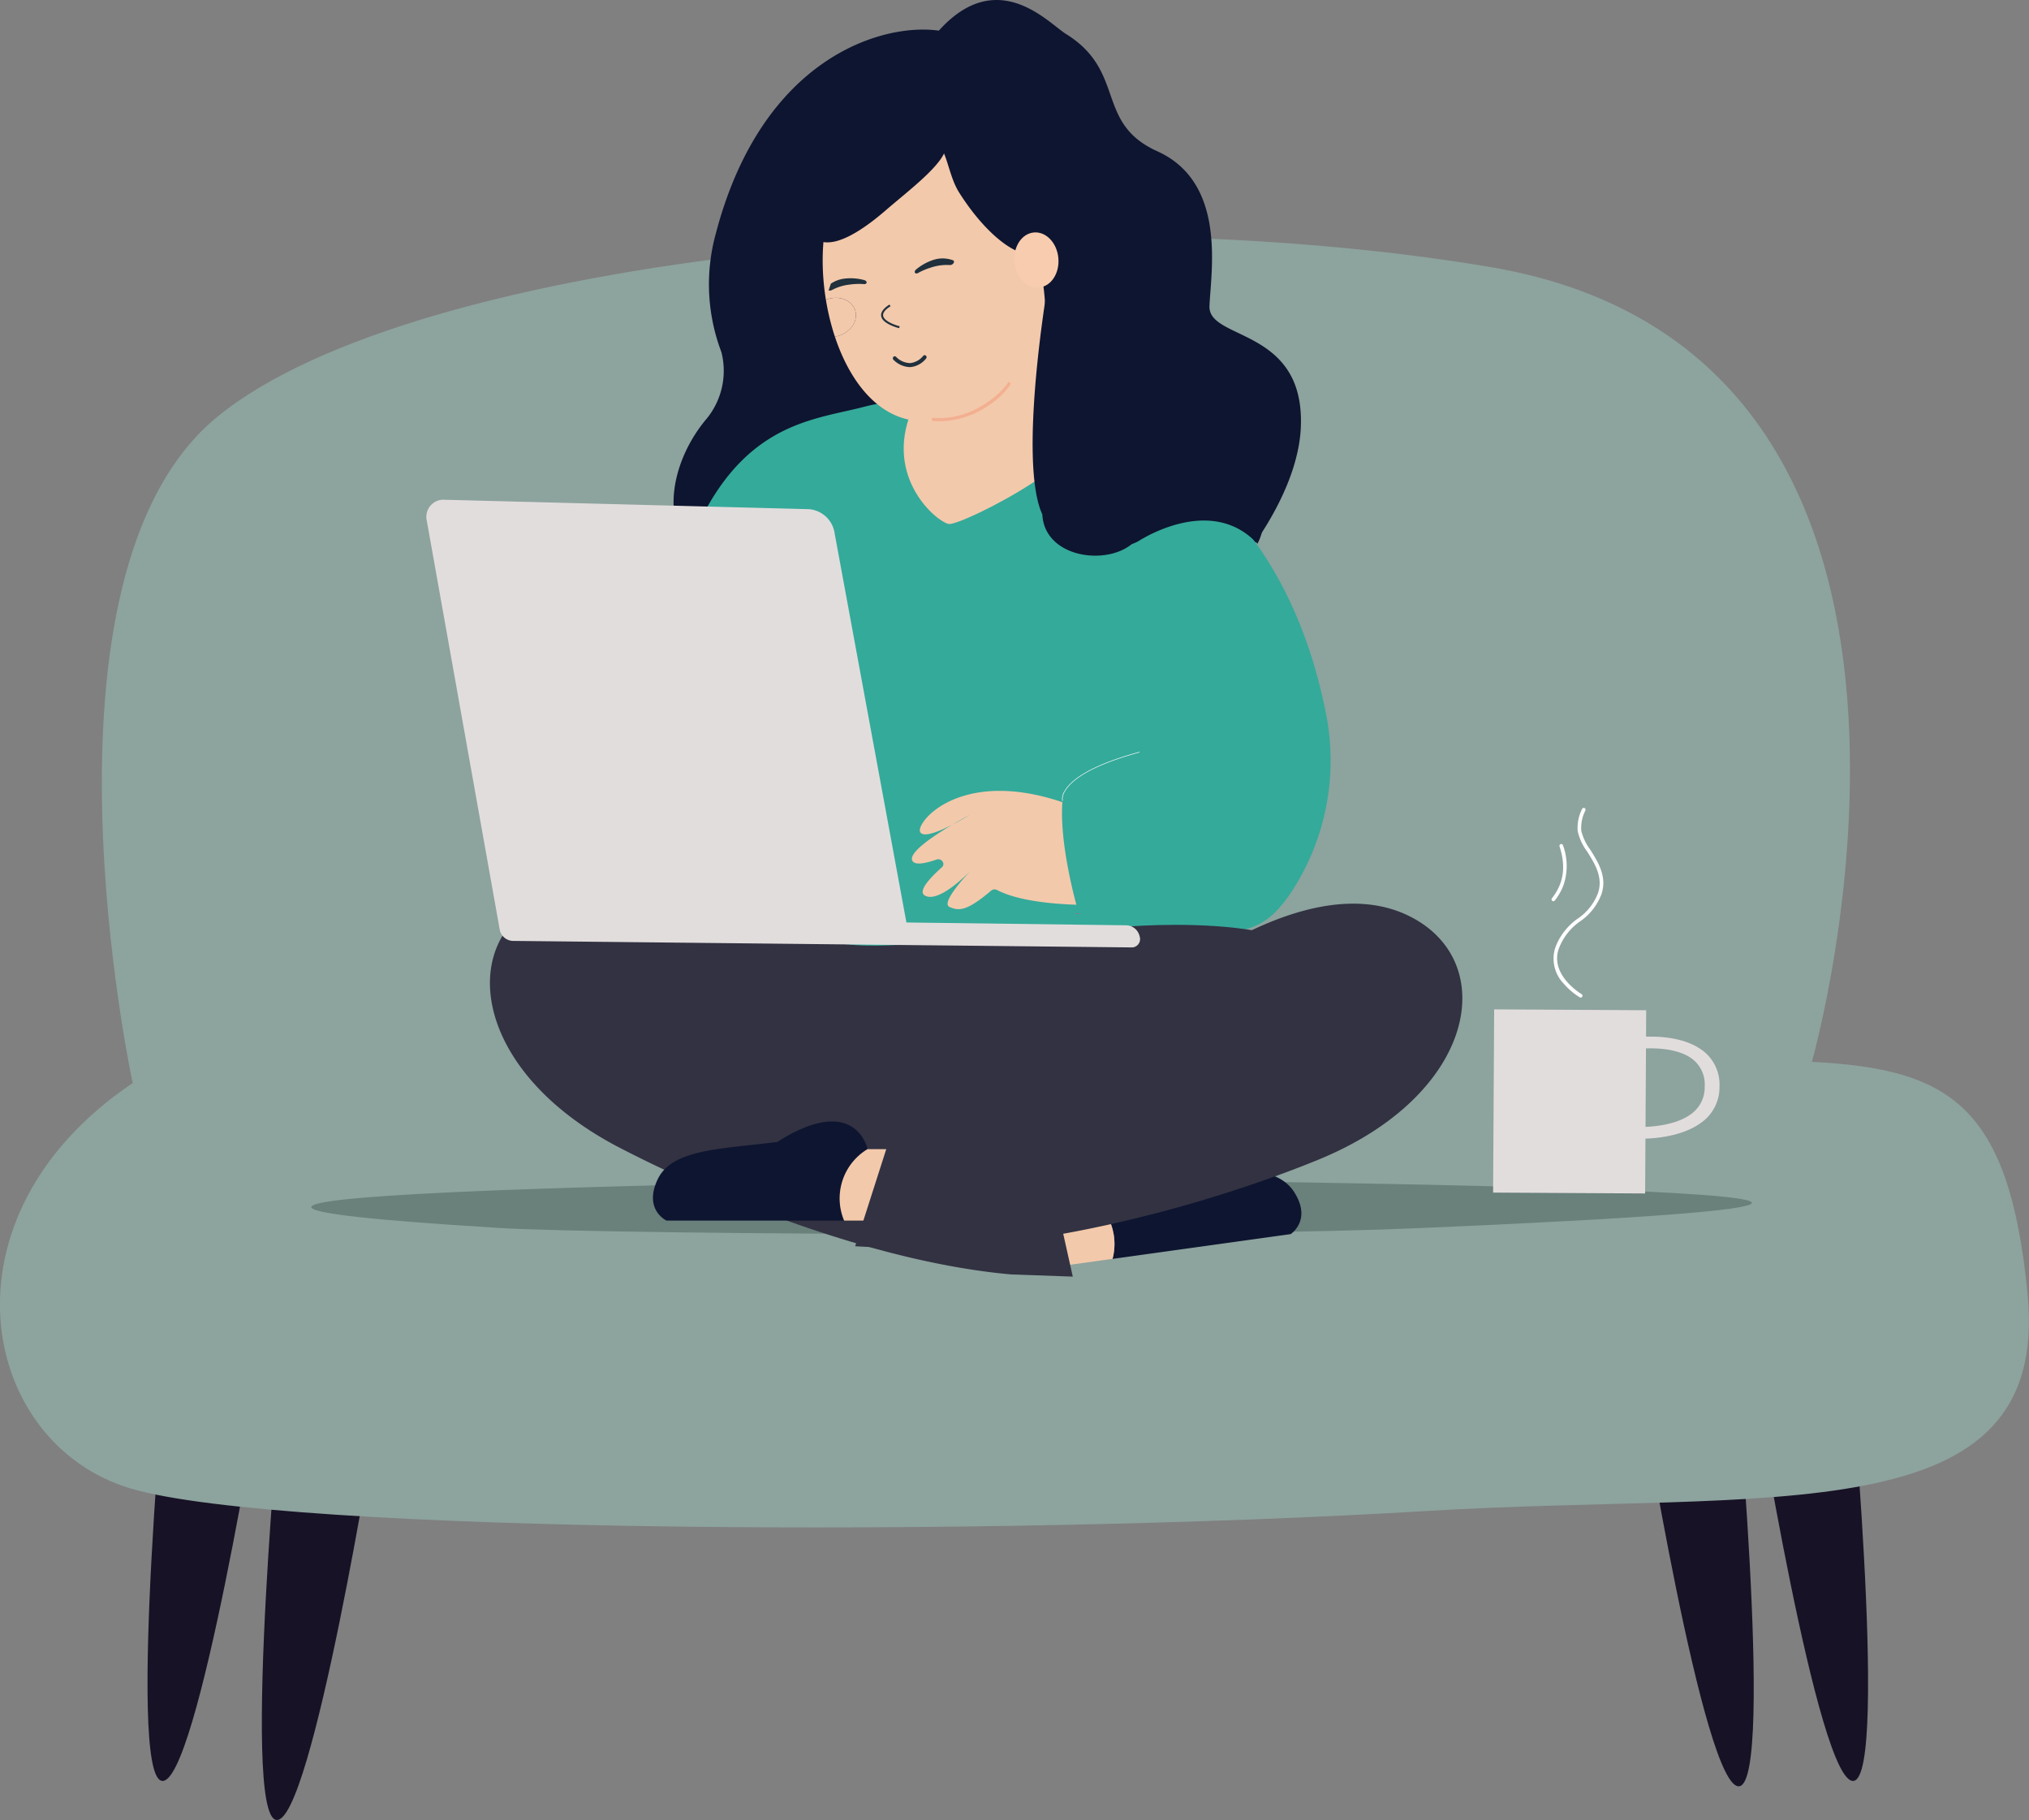<svg xmlns="http://www.w3.org/2000/svg" width="339.261" height="304.245" viewBox="0 0 339.261 304.245"><rect x="0" y="0" width="339.261" height="304.245" fill="#808080" stroke="none"/><defs><clipPath id="clip-path"><path id="Rectangle_1892" fill="none" d="M0 0h339.262v304.245H0z" data-name="Rectangle 1892"/></clipPath></defs><g id="the-best-internet-plans-under-40" transform="translate(0 -.004)"><g id="Group_3216" data-name="Group 3216" transform="translate(0 .004)"><g id="Group_3215" clip-path="url(#clip-path)" data-name="Group 3215"><path id="Path_20687" fill="#181226" d="M222.195 1982.18s-6.969 73.244-1.034 74.233 16.723-66.853 16.723-66.853Z" data-name="Path 20687" transform="translate(-194.102 -1758.705)"/><path id="Path_20688" fill="#181226" d="M391.755 2040.066s-6.969 73.244-1.034 74.233 16.723-66.853 16.723-66.853Z" data-name="Path 20688" transform="translate(-344.546 -1810.064)"/><path id="Path_20689" fill="#181226" d="M2616.636 1982.18s6.969 73.244 1.034 74.233-16.723-66.853-16.723-66.853Z" data-name="Path 20689" transform="translate(-2307.71 -1758.705)"/><path id="Path_20690" fill="#181226" d="M2447.075 1990.133s6.969 73.244 1.034 74.233-16.723-66.853-16.723-66.853Z" data-name="Path 20690" transform="translate(-2157.266 -1765.761)"/><path id="Path_20691" fill="#8da39e" d="M22.19 491.6S3.854 406.869 36.3 380.236c33.22-27.266 139.73-37.346 212.7-25.1 87.676 14.718 53.957 132.9 53.957 132.9 23.036 1.2 32.959 7.192 36.061 38.717 3.989 40.55-43.129 32.913-100.337 36.364-73.416 4.429-191.482 3.755-216.8-3.746s-32.927-45.417.3-67.783" data-name="Path 20691" transform="translate(0 -310.531)"/><path id="Path_20692" fill="#69807b" d="M576.818 1747.953c-179.853 2.552-99.24 7.194-83.934 8.2 8.685.573 44.412 1.048 80.828 1.048 27.76 0 55.925-.276 72.793-.995 158.533-6.752-69.687-8.257-69.687-8.257" data-name="Path 20692" transform="translate(-409.612 -1550.885)"/><path id="Path_20693" fill="#0e1530" d="M1088.548 51.183c.233-5.8 2.921-20.638-8.72-25.891-10.48-4.73-5.135-13.314-15.264-19.605-2.985-1.855-11.435-11.465-21.272-.559-9.339-1.335-29.515 4.377-37.267 33.852a31.906 31.906 0 0 0 .92 19.9 12.647 12.647 0 0 1-2.709 11.4c-5.183 6.315-7.986 16.4-1.628 23.338s-5.7 20.177-1.795 27.758c2.792 5.421 9.612 13.671 17.451 17.615 6.26 9.92 17.008-.553 17.008-.553a37.371 37.371 0 0 0 4.27-5.294c2.591-3.528 6.17-6.711 8.872-5.046 5.41 3.333.6 15.378 8.262 17.745 7.617 2.354 29.126-19.245 29.895-36.069a17.758 17.758 0 0 0-1.016-7.307c8.511-7.083 17.765-20.029 18.265-30.96.769-16.824-15.5-14.528-15.271-20.327" data-name="Path 20693" transform="translate(-886.317 -.004)"/><path id="Path_20694" fill="#34aa9a" d="M967.447 635.1c7.356-36.77 23.372-36.624 33.85-39.379a29.154 29.154 0 0 1 7.419-.954h17.138a29.156 29.156 0 0 1 7.419.954 52.917 52.917 0 0 1 8.9 3.242c11.922 4.779 30.168 17.007 36.329 47.8a40.115 40.115 0 0 1-5.709 30.028c-4.982 7.411-8.061 6.172-17.574 7.972a25.3 25.3 0 0 0-6.326 2.274c-2.358 6.032-8.317 11.642-21.775 12.322a22.713 22.713 0 0 1-4.7.4c-2 .249-2.736-.468-5.043-.4l-.986-.1c-17.84 2.587-25.214-4.119-27.9-11-3.143-1.535-6.492-2-9.433-3.25a7.6 7.6 0 0 1-2.094-1.123c-3.546-2.071-9.152-3.263-10.059-8.517-2.377-13.774-.645-29.583.545-40.271" data-name="Path 20694" transform="translate(-856.838 -527.71)"/><path id="Path_20695" fill="#419abb" d="M1228.8 1420.593a1.435 1.435 0 1 1-1.406-1.724 1.59 1.59 0 0 1 1.406 1.724" data-name="Path 20695" transform="translate(-1087.765 -1258.902)"/><path id="Path_20696" fill="#323242" d="M972.9 1371.676c-9.97 5.28-19.557 2.152-27.9 2.79-8.342-.638-17.929 2.49-27.9-2.79 0 0-34.2-3.5-32.143 11.828 1.091 8.146 16.933 17.776 35.108 25.014l18.943 10.909s2.27-.69 5.991-1.91c3.721 1.22 5.991 1.91 5.991 1.91l18.943-10.909c18.175-7.238 37.819-16.868 38.91-25.014 2.054-15.333-35.944-11.828-35.944-11.828" data-name="Path 20696" transform="translate(-785.104 -1216.724)"/><path id="Path_20698" fill="#0e1530" d="M1600.324 1721.489s.639-9.857 14.982-3.306c9.749-.136 17.835-1.261 20.939 3.5s-.539 7.1-.539 7.1l-29.784 4.145a9.719 9.719 0 0 0-5.6-11.432" data-name="Path 20698" transform="translate(-1419.9 -1522.478)"/><path id="Path_20699" fill="#f3c9ab" d="m1548.761 1766 5.813-.809a9.719 9.719 0 0 1 5.6 11.431l-9.745 1.356Z" data-name="Path 20699" transform="translate(-1374.15 -1566.18)"/><path id="Path_20700" fill="#323242" d="m824.1 1382.757-4.628-20.7-7.823-2.607.032.258a216.4 216.4 0 0 1-30.819-21.262s-24.661-26.62-44.011-19.215c-15.918 6.092-14.045 28.775 11.5 41.99 18.7 9.673 44.342 19.336 65.546 21.179l.619.014Z" data-name="Path 20700" transform="translate(-644.723 -1169.346)"/><path id="Path_20702" fill="#0e1530" d="M1004.257 1667.51s-1.967-9.555-15.105-1.195c-9.555 1.195-17.617 1.195-20.006 6.271s1.493 6.868 1.493 6.868h29.7a9.6 9.6 0 0 1 3.92-11.944" data-name="Path 20702" transform="translate(-859.192 -1475.409)"/><path id="Path_20703" fill="#f3c9ab" d="M1255.747 1703.9h-5.8a9.6 9.6 0 0 0-3.92 11.944h9.716Z" data-name="Path 20703" transform="translate(-1104.885 -1511.8)"/><path id="Path_20704" fill="#323242" d="M1360.852 1341.968c-18.606-9.116-45.56 15.18-45.56 15.18a216.411 216.411 0 0 1-32.631 18.417l-.806.274-7.121 1.153-6.47 20.2 8.916.472.816-.085c21.268.048 48.165-6.88 67.627-14.821 26.63-10.865 30.535-33.287 15.229-40.786" data-name="Path 20704" transform="translate(-1125.277 -1188.856)"/><path id="Path_20706" fill="#f3c9ab" d="M1341.56 596.281s21.388-4.025 27.766.562c7.328 5.27-19.49 18.742-21.551 18.357s-10.83-7.755-6.215-18.919" data-name="Path 20706" transform="translate(-1189.134 -527.606)"/><path id="Path_20707" fill="#f3c9ab" d="M1257.337 242.062s1.143-26.8-22.012-29.265c-11.666-1.24-16.07 10.627-15.095 22.7a5.435 5.435 0 0 1 .579-.248 5.443 5.443 0 0 0-.579.248c.09 1.117.227 2.235.407 3.345a4.619 4.619 0 0 1 .51-.17c2.039-.546 4.025.405 4.434 2.125s-.911 3.558-2.951 4.1a4.588 4.588 0 0 1-.493.1c2.666 8.048 7.792 14.145 14.775 14.125l.142-.121c-.006 4.676.455 4.65.92 7.682 17.29 1.643 23.257-3.9 23.257-3.9s-2.094-8.98-3.9-20.729" data-name="Path 20707" transform="translate(-1082.542 -188.727)"/><path id="Path_20708" fill="#6a2322" d="M1236.882 491.289a5.521 5.521 0 0 1-1.174.008 5.513 5.513 0 0 0 1.174-.008" data-name="Path 20708" transform="translate(-1096.391 -435.9)"/><path id="Path_20709" fill="#f3c9ab" d="M1229.824 443.93c-.41-1.72-2.4-2.672-4.434-2.125a4.6 4.6 0 0 0-.51.17 40.753 40.753 0 0 0 1.221 5.281 5.519 5.519 0 0 0 1.174-.008 5.519 5.519 0 0 1-1.174.008q.135.444.28.881a4.555 4.555 0 0 0 .493-.1c2.039-.546 3.36-2.384 2.951-4.1" data-name="Path 20709" transform="translate(-1086.783 -391.858)"/><path id="Path_20710" fill="#20303d" d="M1309.753 455.2c-.694-.175-2.527-.826-2.676-1.729-.079-.476.314-1 1.167-1.55l.073-.047-.181-.279-.073.047a5.77 5.77 0 0 0-.369.258c-.716.545-1.034 1.092-.946 1.626.093.559.62 1.066 1.569 1.508a8.711 8.711 0 0 0 1.355.489l.085.021.081-.323Z" data-name="Path 20710" transform="translate(-1159.409 -400.682)"/><path id="Path_20711" fill="#20303d" d="M1359.584 383.479a5.007 5.007 0 0 1 3.427.018c.193.075.218.306.049.526a.683.683 0 0 1-.334.233.809.809 0 0 1-.326.035 8.363 8.363 0 0 0-3.242.472 10.876 10.876 0 0 0-1.872.785.747.747 0 0 1-.223.12.629.629 0 0 1-.069.018.333.333 0 0 1-.338-.084c-.119-.147-.031-.409.2-.587a8.685 8.685 0 0 1 2.729-1.536" data-name="Path 20711" transform="translate(-1203.657 -339.984)"/><path id="Path_20712" fill="#20303d" d="M1231.644 412.6a8.631 8.631 0 0 1 3.259.242c.282.066.471.268.424.451a.333.333 0 0 1-.272.218l-.057.01a.742.742 0 0 1-.266-.014 11.291 11.291 0 0 0-2.288.1 8.06 8.06 0 0 0-2.884.889.813.813 0 0 1-.3.1.7.7 0 0 1-.279-.017c.113-.357.236-.736.369-1.131a5.229 5.229 0 0 1 2.29-.849" data-name="Path 20712" transform="translate(-1090.426 -366.026)"/><path id="Path_20713" fill="#f4a082" d="M1394.832 566.636a.2.2 0 0 1 .119.075.332.332 0 0 1 .022.378 13.67 13.67 0 0 1-4.166 3.785 14.421 14.421 0 0 1-5.992 2.19 11.76 11.76 0 0 1-2.737.071h-.009a.279.279 0 0 1-.189-.291c0-.147.1-.254.208-.24a12.987 12.987 0 0 0 4.53-.443 13.95 13.95 0 0 0 4.05-1.812 13.281 13.281 0 0 0 3.992-3.636.165.165 0 0 1 .168-.076" data-name="Path 20713" opacity=".61" transform="translate(-1226.083 -502.751)"/></g></g><g id="Group_3218" data-name="Group 3218" transform="translate(155.797 63.887)"><g id="Group_3222" fill="#f3b091" data-name="Group 3222"><path id="Path_20714" d="M1440.9 571.5a13.821 13.821 0 0 0 2.138-1.149 19.967 19.967 0 0 0 2.01-1.46 11.273 11.273 0 0 0 1.957-2.14l.025-.035a.206.206 0 0 1 .035-.039.157.157 0 0 1 .13-.037.19.19 0 0 1 .086.043.24.24 0 0 1 .031.032.34.34 0 0 1 .047.332.255.255 0 0 1-.025.046l-.095.134a11.728 11.728 0 0 1-1.966 2.131 16.532 16.532 0 0 1-1.422 1.069l-.3.2-.384.251a14.172 14.172 0 0 1-2.256 1.189l-.016-.567" data-name="Path 20714" transform="translate(-1434.247 -566.633)"/><path id="Path_20715" d="M1497.285 570.273a.25.25 0 0 1-.025.045l-.095.134.095-.134a.242.242 0 0 0 .025-.046" data-name="Path 20715" transform="translate(-1484.168 -569.863)"/><path id="Path_20716" d="m1464.457 570.988.3-.2-.3.2m3.688-3.4a11.725 11.725 0 0 1-1.966 2.131 11.729 11.729 0 0 0 1.966-2.13m.042-.544a.24.24 0 0 1 .031.032.34.34 0 0 1 .047.332.344.344 0 0 0-.014-.282.285.285 0 0 0-.033-.05.25.25 0 0 0-.031-.032" data-name="Path 20716" transform="translate(-1455.147 -566.998)"/></g></g><g id="Group_3220" data-name="Group 3220" transform="translate(0 .004)"><g id="Group_3219" clip-path="url(#clip-path)" data-name="Group 3219"><path id="Path_20718" fill="#20303d" d="M1329.485 526.65a.309.309 0 0 0-.25.125 3.268 3.268 0 0 1-2.064 1.185q-.118.011-.236.01a3.406 3.406 0 0 1-2.243-1.051.305.305 0 0 0-.448.03.349.349 0 0 0 .032.473 4 4 0 0 0 2.656 1.219 3.031 3.031 0 0 0 .306-.013 3.855 3.855 0 0 0 2.5-1.434.348.348 0 0 0-.054-.47.308.308 0 0 0-.181-.073Z" data-name="Path 20718" transform="translate(-1174.877 -467.275)"/><path id="Path_20720" fill="#0e1530" d="M1203.613 137.074c4.619-4 9.533-6.07 12.588-5.594a4.251 4.251 0 0 1 1.268-3.375c2.667-2.085 8.654 2.282 13.374 9.754s6.384 15.219 3.717 17.3-8.654-2.282-13.374-9.754c-1.281-2.028-1.732-4.6-2.538-6.548-1.323 2.779-6.524 6.709-9.668 9.433-6.172 5.348-10.672 6.93-12.761 3.918s1.22-9.79 7.392-15.138" data-name="Path 20720" transform="translate(-1060.8 -113.201)"/><path id="Path_20721" fill="#f8cdaf" d="M1504.339 349.55c.237 2.541 2.07 4.448 4.1 4.26s3.475-2.4 3.238-4.943-2.07-4.448-4.1-4.26-3.475 2.4-3.238 4.943" data-name="Path 20721" transform="translate(-1334.714 -305.744)"/><path id="Path_20722" fill="#e2dddd" d="m643.254 804.188 1.51 8.467a2.331 2.331 0 0 0 2.137 2.036l103.682 1.09a1.4 1.4 0 0 0 1.206-1.843 2.353 2.353 0 0 0-2.161-1.854l-36.836-.471-11.992-64.994a4.719 4.719 0 0 0-4.3-4.1l-61.3-1.583a2.877 2.877 0 0 0-2.592 3.576Z" data-name="Path 20722" transform="translate(-561.234 -657.401)"/><path id="Path_20724" fill="#f3c9ab" d="M1382.347 1191.719c-1.343.018-10.817.053-15.669-2.486a.869.869 0 0 0-.958.091c-4.05 3.433-5.392 3.46-6.988 2.737-1.462-.662 2.6-5.066 3.564-6.077.128-.131.2-.207.2-.207l-.2.207c-.993 1.018-5.467 5.407-7.657 4.187-1.215-.677.631-2.776 2.822-4.735.646-.577-.055-1.588-.9-1.293-1.941.681-3.707 1.008-4.062.134-.553-1.362 3.653-4.153 6.683-5.949l.042-.023c1.588-.817 2.9-1.635 2.9-1.635s-1.277.671-2.9 1.633l-.045.025c-2.214 1.135-4.936 2.253-5.368 1.153-.728-1.856 9.129-13.587 32.166-1.248a.783.783 0 0 1 .419.848l-2.652 12.147a.813.813 0 0 1-1.089.545l.018-.082c-.1-.036-.225.028-.331.029" data-name="Path 20724" transform="translate(-1199.975 -1040.451)"/><path id="Path_20725" fill="#d54993" d="m1595.875 1354.106-.041-.14c-1.149.106.041.14.041.14" data-name="Path 20725" transform="translate(-1415.472 -1201.317)"/><path id="Path_20726" fill="#34aa9a" d="M1596.384 1126.983a59.184 59.184 0 0 1-8.379-11.754c-7.223 4.205-12.5 3.568-12.886 8.151-.6 7.152 2.324 17.454 2.707 18.765 1.284-.118 5.491-.326 17.547-.677l-.239-1.782a45.833 45.833 0 0 1 1.251-12.7" data-name="Path 20726" transform="translate(-1397.464 -989.496)"/><path id="Path_20727" fill="#fff" d="M1575.131 1123.046a2.312 2.312 0 0 1 .384-1.65c.962-1.7 3.918-4.223 12.535-6.557l.024.088c-8.586 2.326-11.525 4.826-12.479 6.514a2.264 2.264 0 0 0-.375 1.581Z" data-name="Path 20727" transform="translate(-1397.521 -989.15)"/><path id="Path_20728" fill="#e2dddd" d="M2249.068 1503.273c-2.856-1.929-6.851-2.12-9.082-2.049l.025-4.42-25.419-.147-.177 30.628 25.419.147.053-9.167c2.274-.079 6.4-.531 9.28-2.642a7.227 7.227 0 0 0 3.1-6.068 7.094 7.094 0 0 0-3.2-6.282m.727 6.268a5.5 5.5 0 0 1-2.306 4.639c-2.249 1.651-5.649 2.041-7.59 2.121l.076-13.115c1.823-.067 5.237.048 7.495 1.579a5.364 5.364 0 0 1 2.325 4.775" data-name="Path 20728" transform="translate(-1964.757 -1327.921)"/><path id="Path_20730" fill="#fff" d="M2308.709 1229.486a.319.319 0 0 1-.022.047.3.3 0 0 1-.413.11 11.411 11.411 0 0 1-2.651-2.253 6.023 6.023 0 0 1-1.461-6 10.246 10.246 0 0 1 3.8-4.922 9 9 0 0 0 3.375-4.288c.865-2.627-.562-4.9-1.821-6.9a9.033 9.033 0 0 1-1.588-3.415 6.936 6.936 0 0 1 .748-3.731.3.3 0 0 1 .53.293 6.429 6.429 0 0 0-.676 3.373 8.69 8.69 0 0 0 1.5 3.158c1.33 2.115 2.838 4.511 1.884 7.408a9.63 9.63 0 0 1-3.564 4.565 9.728 9.728 0 0 0-3.606 4.646c-1.461 4.4 3.788 7.506 3.841 7.537a.3.3 0 0 1 .132.367" data-name="Path 20730" transform="translate(-2044.129 -1062.92)"/><path id="Path_20731" fill="#fff" d="M2303.077 1258.374a9.535 9.535 0 0 1-1.457 2.564.3.3 0 1 1-.477-.373c1.969-2.515 2.373-5.273 1.273-8.677a.3.3 0 0 1 .575-.186 9.943 9.943 0 0 1 .084 6.672" data-name="Path 20731" transform="translate(-2041.651 -1110.397)"/><path id="Path_20732" fill="#0e1530" d="M1542.714 450.392c.307-.429.6-.833.871-1.214a28.97 28.97 0 0 0 8.729 5.848c.1.1.2.2.295.3a29.43 29.43 0 0 0 12.711 8.881 28.846 28.846 0 0 0 3.995 1.9 8.093 8.093 0 0 1-.292 7.09c-7.193-7.74-17.881-1.725-20.006-.368a9.125 9.125 0 0 1-1 .437.032.032 0 0 1-.012 0c-4.469 3.654-14.594 2.182-14.953-4.984a7.299 7.299 0 0 1-.148-.331c-3.772-9.147.905-37.075.905-37.075Z" data-name="Path 20732" transform="translate(-1358.772 -382.302)"/></g></g></g></svg>